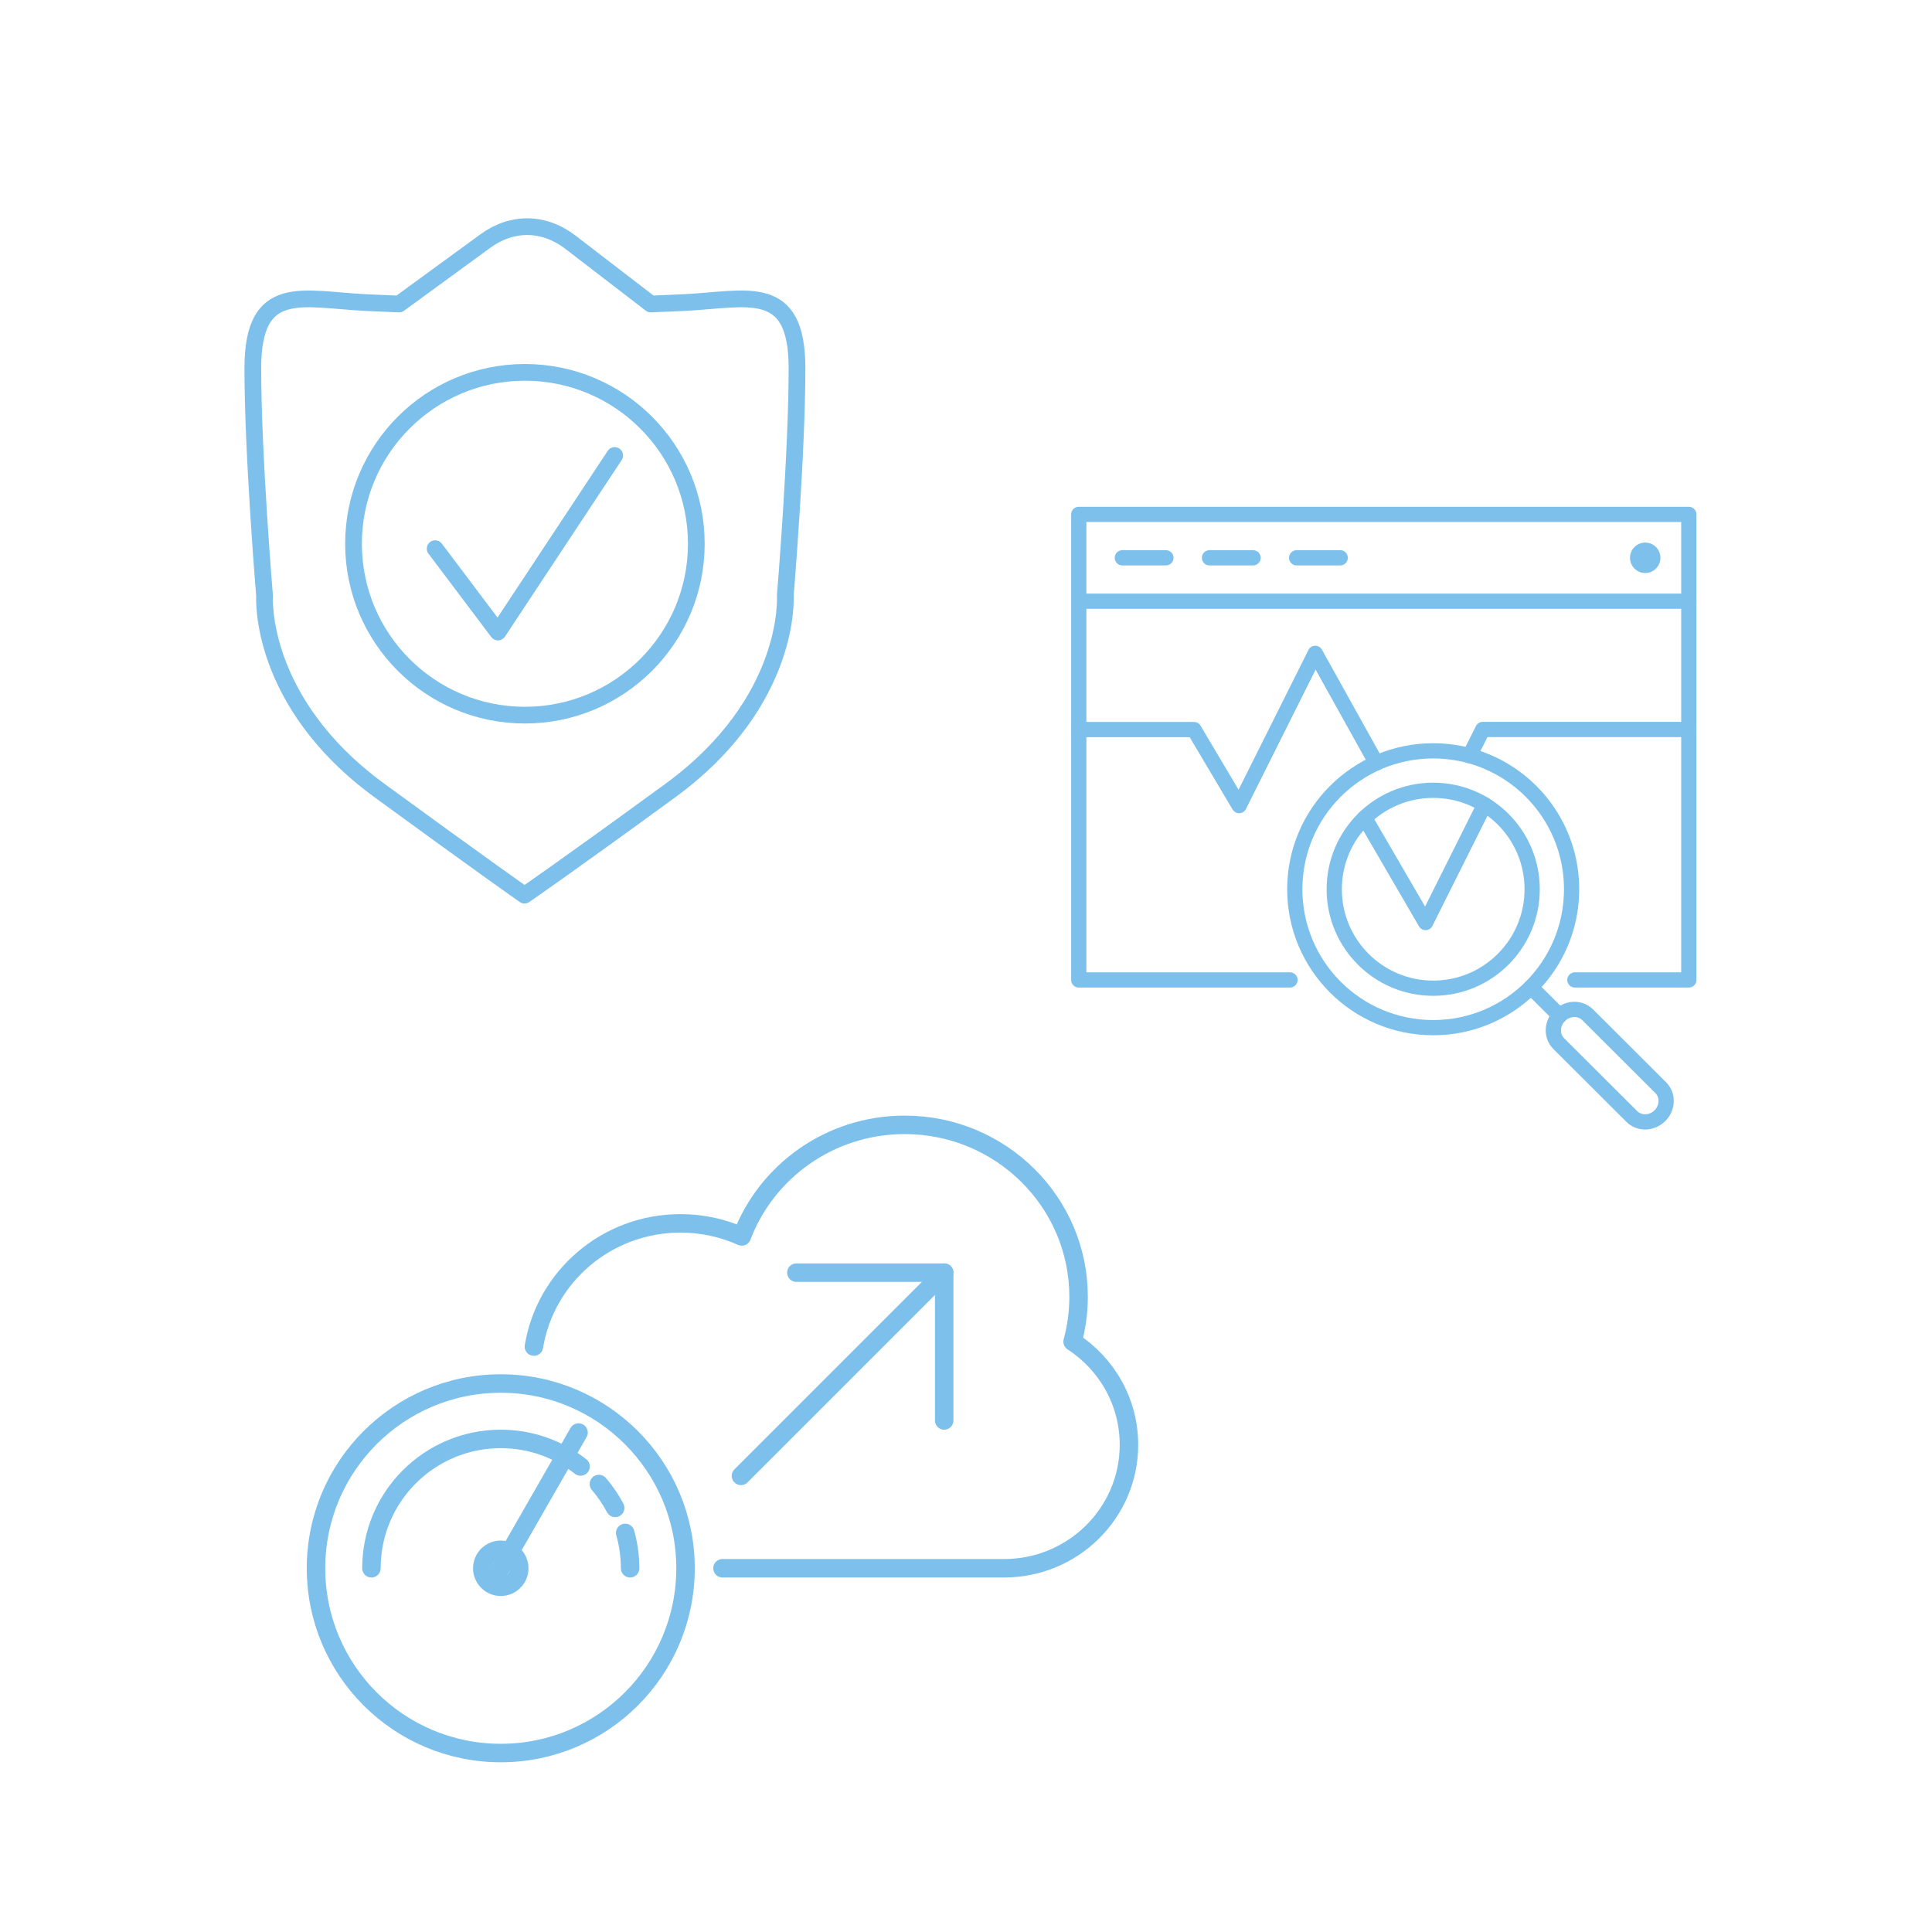 <svg viewBox="0 0 600 600" xmlns="http://www.w3.org/2000/svg" id="Layer_1"><defs><style>.cls-1{stroke-width:4.728px;}.cls-1,.cls-2,.cls-3,.cls-4,.cls-5{fill:none;stroke:#7cc0eb;}.cls-1,.cls-4,.cls-5{stroke-linecap:round;stroke-linejoin:round;}.cls-2,.cls-3{stroke-miterlimit:10;}.cls-2,.cls-4{stroke-width:5.738px;}.cls-3,.cls-5{stroke-width:5.19px;}.cls-6{fill:#7cc0eb;}</style></defs><path d="M212.502,93.965c-3.482.171-6.954.322-10.411.446l-.016-.036-24.891-19.13c-8.221-6.316-18.118-6.467-26.432-.4l-26.806,19.566c-3.462-.125-6.934-.275-10.416-.446-19.67-.981-35.016-6.56-35.016,20.407s3.648,70.691,3.648,70.691c0,0-2.19,32.795,35.748,60.488,32.629,23.821,44.98,32.442,44.98,32.442,0,0,12.601-8.62,45.235-32.442,37.933-27.693,35.743-60.488,35.743-60.488,0,0,3.648-43.725,3.648-70.691s-15.341-21.387-35.016-20.407" class="cls-5"></path><polyline points="190.885 141.459 190.895 141.459 154.649 196.284 135.141 170.392" class="cls-5"></polyline><path d="M109.788,168.869c0-29.395,23.832-53.227,53.227-53.227s53.232,23.832,53.232,53.227-23.832,53.227-53.232,53.227-53.227-23.832-53.227-53.227Z" class="cls-3"></path><line y2="315.414" x2="484.339" y1="306.582" x1="475.464" class="cls-1"></line><path d="M515.756,337.788c2.341,2.331,2.227,6.227-.255,8.695-2.478,2.473-6.388,2.586-8.728.251l-22.686-22.625c-2.341-2.331-2.227-6.227.255-8.695,2.482-2.473,6.388-2.586,8.733-.255l22.682,22.63Z" class="cls-1"></path><circle r="42.985" cy="276.163" cx="445.093" class="cls-1"></circle><circle r="30.734" cy="276.163" cx="445.093" class="cls-1"></circle><polyline points="335.02 226.575 370.808 226.575 384.823 250.184 408.464 202.901 427.42 236.968" class="cls-1"></polyline><polyline points="461.04 249.886 442.727 286.507 423.814 253.985" class="cls-1"></polyline><polyline points="524.472 226.542 460.479 226.542 456.408 234.684" class="cls-1"></polyline><polyline points="489.092 304.328 524.474 304.328 524.474 186.712" class="cls-1"></polyline><polyline points="335.02 186.715 524.473 186.715 524.473 159.749 335.02 159.749 335.02 304.327 400.615 304.327" class="cls-1"></polyline><line y2="173.231" x2="362.084" y1="173.231" x1="348.552" class="cls-1"></line><line y2="173.231" x2="389.149" y1="173.231" x1="375.617" class="cls-1"></line><line y2="173.231" x2="416.214" y1="173.231" x1="402.681" class="cls-1"></line><path d="M510.939,168.502c-2.61,0-4.728,2.118-4.728,4.728s2.118,4.728,4.728,4.728,4.728-2.118,4.728-4.728-2.118-4.728-4.728-4.728" class="cls-6"></path><line y2="395.235" x2="293.228" y1="458.352" x1="230.111" class="cls-4"></line><polyline points="293.228 441.138 293.228 395.235 247.324 395.235" class="cls-4"></polyline><line y2="488.377" x2="154.712" y1="444.89" x1="179.672" class="cls-4"></line><circle r="57.379" cy="487.041" cx="155.518" class="cls-4"></circle><path d="M194.163,476.059c.993,3.494,1.521,7.178,1.521,10.982M185.992,460.877c1.951,2.266,3.649,4.757,5.061,7.419M115.352,487.041c0-22.183,17.983-40.165,40.165-40.165,9.353,0,17.954,3.196,24.782,8.555" class="cls-4"></path><circle r="5.738" cy="487.041" cx="155.518" class="cls-2"></circle><path d="M165.807,418.186c3.586-21.689,22.573-38.26,45.525-38.26,6.794,0,13.232,1.457,19.038,4.062,7.683-20.243,27.427-34.657,50.585-34.657,29.831,0,54.011,23.91,54.011,53.408,0,4.814-.654,9.473-1.859,13.909,10.535,6.857,17.501,18.637,17.501,32.041,0,21.184-17.369,38.352-38.788,38.352h-87.446" class="cls-4"></path></svg>